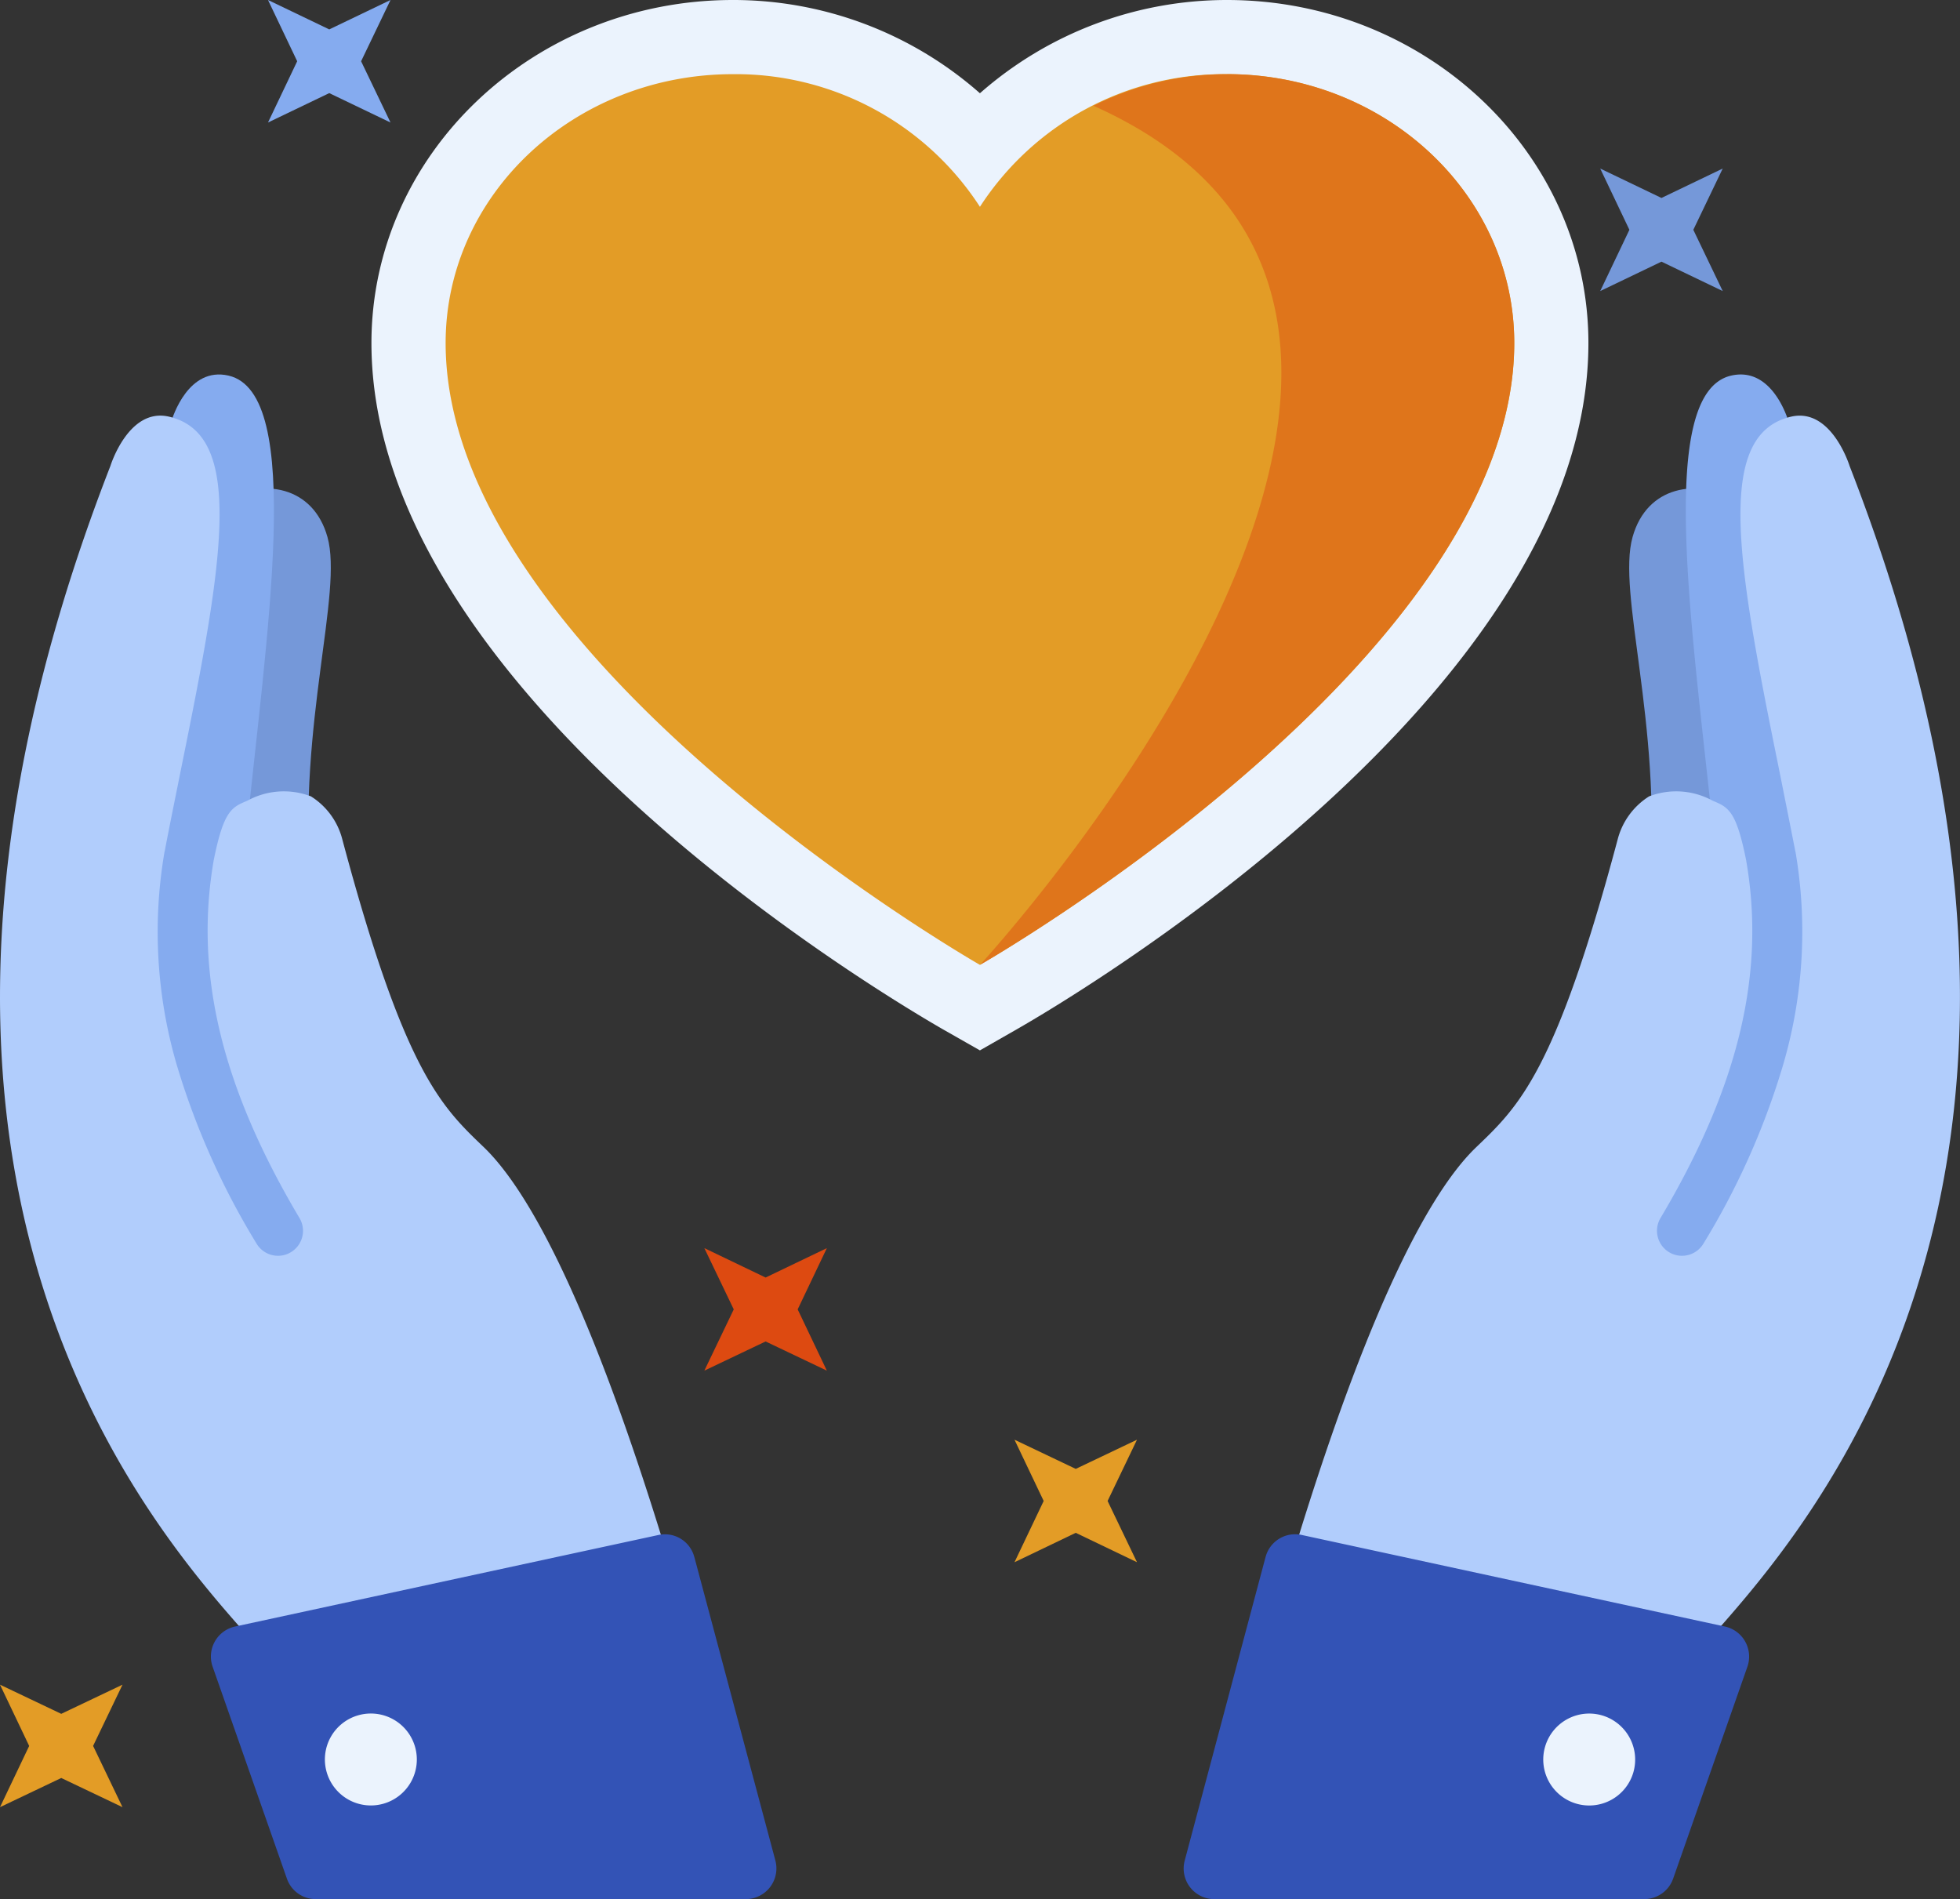 <svg xmlns="http://www.w3.org/2000/svg" xmlns:xlink="http://www.w3.org/1999/xlink" width="80" height="77.509" viewBox="0 0 80 77.509">
  <rect x="0" y="0" width="80" height="77.509" fill="#333333" stroke="none"/>
  <defs>
    <clipPath id="clip-path">
      <rect id="Rectangle_10153" data-name="Rectangle 10153" width="80" height="77.509" fill="none"/>
    </clipPath>
  </defs>
  <g id="Group_3826" data-name="Group 3826" clip-path="url(#clip-path)">
    <path id="Path_1909" data-name="Path 1909" d="M75.133,21.752l1.073,6.726L77.88,39.433,71.922,56.877,68.04,52.989l3.548-15.711c.488-6.451-1.343-11.755-.7-14.032.586-2.094,2.648-2.411,4.248-1.5" transform="translate(-4.252 -1.329)" fill="#7598d9"/>
    <path id="Path_1910" data-name="Path 1910" d="M73.818,35.388c.116,1.153-1.807,2.447-2.283,5.475,0,0-6.75,12.83-10.1,23.792-.006.011,8.918,2.551,8.918,2.551,2.3-3.052,19.025-17.3,6.531-48.847a.6.6,0,0,1-.031-.1c-.067-.232-.714-2.288-2.356-1.91-3.106.72-1.55,10.5-.683,19.037" transform="translate(-3.84 -1.019)" fill="#85abef"/>
    <path id="Path_1911" data-name="Path 1911" d="M76.1,32.351c.226,1.135.464,2.314.7,3.522a.027.027,0,0,0,.007.018,19.3,19.3,0,0,1-.526,8.771,30.689,30.689,0,0,1-3.247,7.251,1.02,1.02,0,0,1-1.752-1.043c3.193-5.365,4.31-10,3.516-14.6v-.007c-.408-2.045-.726-2.184-1.373-2.453a3.091,3.091,0,0,0-2.593-.177,2.951,2.951,0,0,0-1.288,1.777c-2.521,9.442-4.022,10.869-5.75,12.524-1.568,1.49-4.088,5.482-7.434,16.443-.006.019,16.12,4.614,16.12,4.614,2.3-3.052,18.834-17.224,6.536-48.841-.011-.037-.75-2.392-2.387-2.014C73.525,18.855,74.4,24,76.1,32.351" transform="translate(-3.522 -1.131)" fill="#b1cdfc"/>
    <path id="Path_1912" data-name="Path 1912" d="M54.876,67.718l-3.3,12.39a1.25,1.25,0,0,0,1.208,1.575H70.33a1.254,1.254,0,0,0,1.184-.843L74.542,72.2a1.256,1.256,0,0,0-.916-1.642L56.353,66.821a1.247,1.247,0,0,0-1.477.9" transform="translate(-3.22 -4.174)" fill="#3353b6"/>
    <path id="Path_1913" data-name="Path 1913" d="M69.581,74.67a1.876,1.876,0,1,0,1.288,2.319,1.88,1.88,0,0,0-1.288-2.319" transform="translate(-4.199 -4.662)" fill="#ebf3fd"/>
    <path id="Path_1914" data-name="Path 1914" d="M9.544,21.752,8.47,28.477,6.791,39.433l5.964,17.444,3.881-3.888L13.09,37.279c-.488-6.451,1.337-11.755.7-14.032-.586-2.094-2.648-2.411-4.248-1.5" transform="translate(-0.424 -1.329)" fill="#7598d9"/>
    <path id="Path_1915" data-name="Path 1915" d="M10.18,35.388c-.116,1.153,1.807,2.447,2.276,5.475,0,0,6.751,12.83,10.1,23.792.006.011-8.918,2.551-8.918,2.551-2.3-3.052-19.025-17.3-6.531-48.847.006-.03.024-.067.031-.1.067-.232.714-2.288,2.349-1.91,3.113.72,1.551,10.5.69,19.037" transform="translate(-0.158 -1.019)" fill="#85abef"/>
    <path id="Path_1916" data-name="Path 1916" d="M7.423,32.351c-.226,1.135-.471,2.314-.7,3.522l-.007.018a19.3,19.3,0,0,0,.519,8.771,31,31,0,0,0,3.253,7.251,1.02,1.02,0,0,0,1.752-1.043c-3.193-5.365-4.31-10-3.522-14.6v-.007c.409-2.045.732-2.184,1.38-2.453a3.09,3.09,0,0,1,2.593-.177,2.927,2.927,0,0,1,1.282,1.758C16.5,44.85,18,46.278,19.728,47.933c1.562,1.49,4.083,5.482,7.434,16.443.006.019-16.12,4.614-16.12,4.614C8.735,65.939-7.793,51.766,4.506,20.149c.011-.037.751-2.392,2.387-2.014C10,18.855,9.12,24,7.423,32.351" transform="translate(0 -1.131)" fill="#b1cdfc"/>
    <path id="Path_1917" data-name="Path 1917" d="M28.914,67.718l3.308,12.39a1.253,1.253,0,0,1-1.208,1.575H13.46a1.245,1.245,0,0,1-1.178-.843L9.254,72.2a1.252,1.252,0,0,1,.916-1.642l17.273-3.735a1.241,1.241,0,0,1,1.471.9" transform="translate(-0.574 -4.174)" fill="#3353b6"/>
    <path id="Path_1918" data-name="Path 1918" d="M15.5,74.67a1.876,1.876,0,1,1-1.282,2.319A1.874,1.874,0,0,1,15.5,74.67" transform="translate(-0.884 -4.662)" fill="#ebf3fd"/>
    <path id="Path_1919" data-name="Path 1919" d="M0,73.34l1.191,2.5L0,78.339l2.5-1.191L5,78.339l-1.2-2.5L5,73.34,2.5,74.53Z" transform="translate(0 -4.583)" fill="#e39c26"/>
    <path id="Path_1920" data-name="Path 1920" d="M30.665,54.336l1.2,2.5-1.2,2.5,2.5-1.191,2.5,1.191-1.191-2.5,1.191-2.5-2.5,1.2Z" transform="translate(-1.916 -3.396)" fill="#dd4a11"/>
    <path id="Path_1921" data-name="Path 1921" d="M44.168,62.676l1.191,2.5-1.191,2.5,2.5-1.2,2.5,1.2-1.2-2.5,1.2-2.5-2.5,1.191Z" transform="translate(-2.76 -3.917)" fill="#e39c26"/>
    <path id="Path_1922" data-name="Path 1922" d="M69.669,7.337l1.191,2.5-1.191,2.5,2.5-1.2,2.5,1.2-1.2-2.5,1.2-2.5-2.5,1.2Z" transform="translate(-4.354 -0.458)" fill="#7598d9"/>
    <path id="Path_1923" data-name="Path 1923" d="M11.668,0l1.191,2.5-1.191,2.5,2.5-1.2,2.5,1.2-1.2-2.5,1.2-2.5-2.5,1.2Z" transform="translate(-0.729 0)" fill="#85abef"/>
    <path id="Path_1924" data-name="Path 1924" d="M40.36,40.792c-.917-.523-22.569-13.055-22.569-26.69,0-6.892,5.936-12.482,13.232-12.482A13.656,13.656,0,0,1,41.11,6.038,13.652,13.652,0,0,1,51.2,1.62c7.3,0,13.241,5.59,13.241,12.482,0,13.635-21.652,26.167-22.578,26.69l-.749.433Z" transform="translate(-1.112 -0.101)" fill="#e39c26"/>
    <path id="Path_1925" data-name="Path 1925" d="M51.094,0A15.256,15.256,0,0,0,41.008,3.806,15.222,15.222,0,0,0,30.922,0c-8.134,0-14.75,6.281-14.75,14,0,14.257,20.951,26.64,23.328,28.011l1.508.858,1.5-.858C44.9,40.641,65.844,28.257,65.844,14c0-7.719-6.615-14-14.75-14M41.008,39.379S19.2,26.916,19.2,14c0-6.064,5.255-10.973,11.723-10.973A11.876,11.876,0,0,1,41.008,8.44,11.874,11.874,0,0,1,51.094,3.027c6.468,0,11.723,4.91,11.723,10.973,0,12.915-21.808,25.378-21.808,25.378" transform="translate(-1.011 0)" fill="#ebf3fd"/>
    <path id="Path_1926" data-name="Path 1926" d="M52.751,3.229A12.15,12.15,0,0,0,47.3,4.52c19.63,8.784-4.633,35.061-4.633,35.061S64.473,27.118,64.473,14.2c0-6.064-5.256-10.973-11.723-10.973" transform="translate(-2.666 -0.202)" fill="#df751b"/>
  </g>
</svg>
